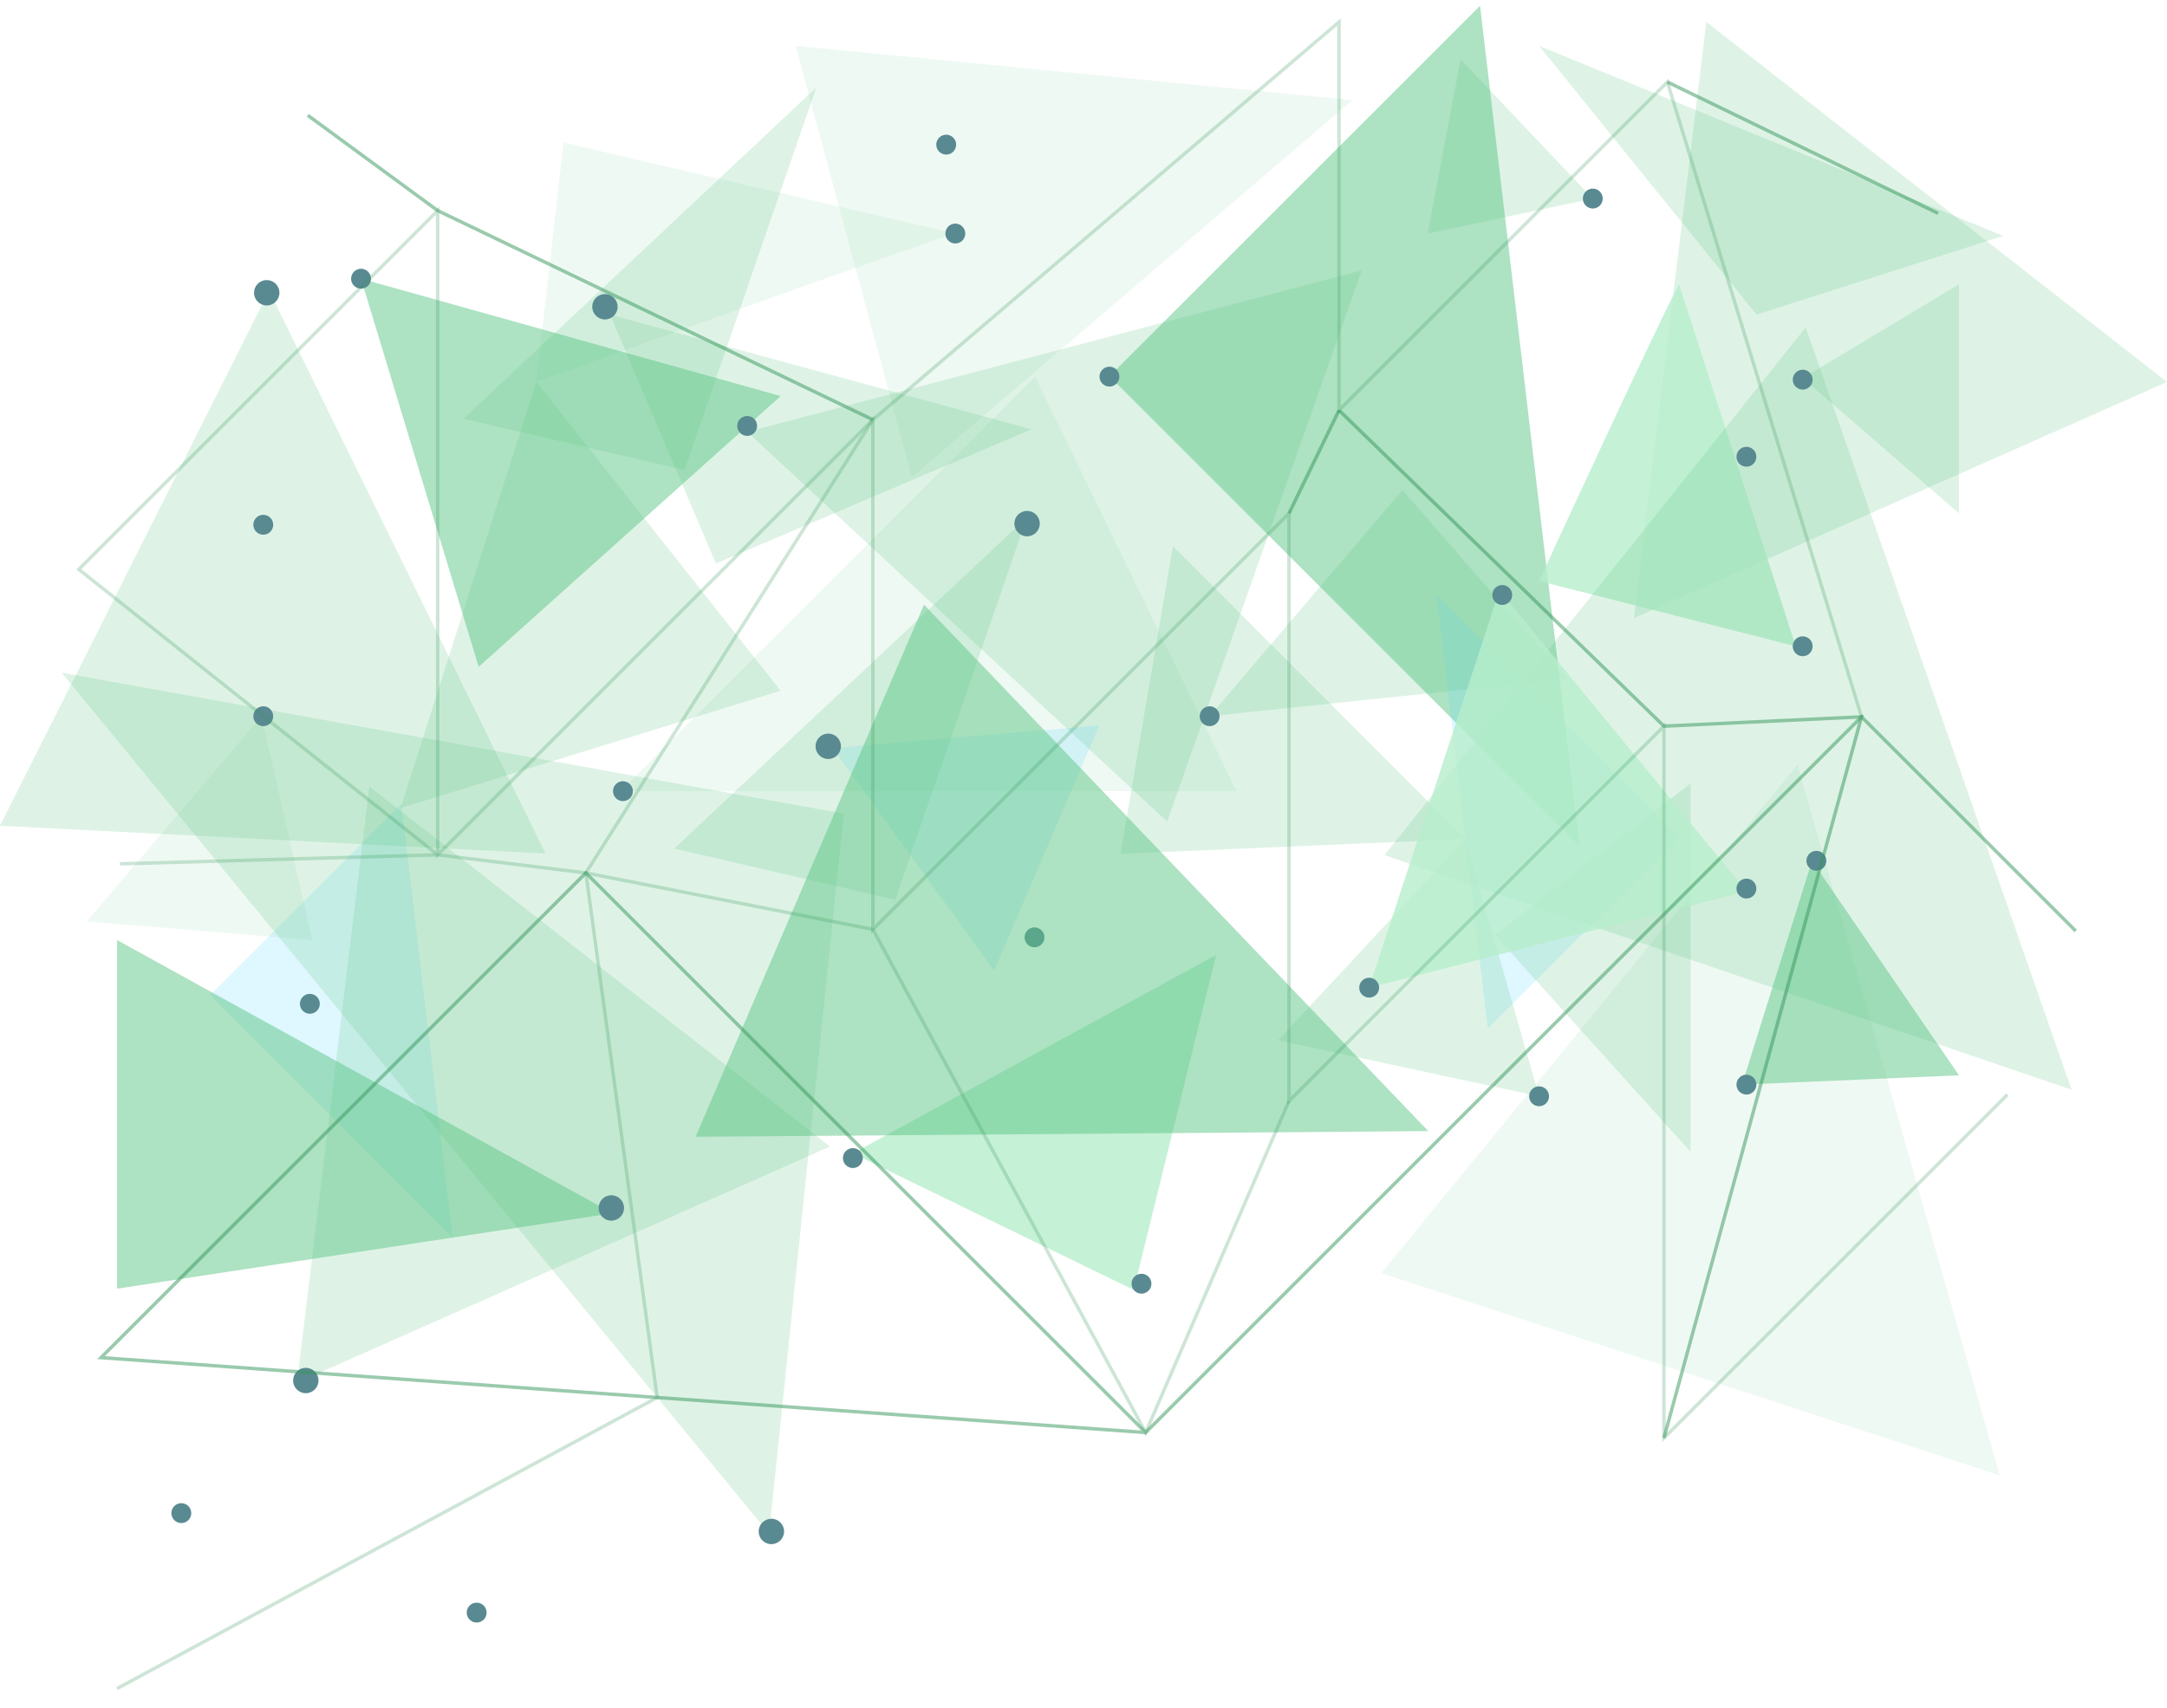 <?xml version="1.0" encoding="UTF-8"?>
<svg id="Layer_2" data-name="Layer 2" xmlns="http://www.w3.org/2000/svg" xmlns:xlink="http://www.w3.org/1999/xlink" viewBox="0 0 2523.79 1990.08">
  <defs>
    <style>
      .cls-1 {
        filter: url(#outer-glow-3);
      }

      .cls-1, .cls-2, .cls-3, .cls-4, .cls-5 {
        opacity: .5;
      }

      .cls-1, .cls-2, .cls-3, .cls-5 {
        fill: none;
        stroke: #36965d;
        stroke-miterlimit: 10;
        stroke-width: 4px;
      }

      .cls-6, .cls-7 {
        opacity: .2;
      }

      .cls-6, .cls-8, .cls-4 {
        fill: #5cc686;
      }

      .cls-7 {
        fill: #61d8ff;
      }

      .cls-2 {
        filter: url(#outer-glow-2);
      }

      .cls-3 {
        filter: url(#outer-glow-1);
      }

      .cls-8 {
        opacity: .1;
      }

      .cls-9 {
        fill: #598991;
      }

      .cls-10 {
        fill: #b7edcc;
        opacity: .8;
      }
    </style>
    <filter id="outer-glow-1" x="657.92" y="0" width="1533.12" height="1694.64" filterUnits="userSpaceOnUse">
      <feOffset dx="0" dy="0"/>
      <feGaussianBlur result="blur" stdDeviation="7"/>
      <feFlood flood-color="#aef5ff" flood-opacity=".65"/>
      <feComposite in2="blur" operator="in"/>
      <feComposite in="SourceGraphic"/>
    </filter>
    <filter id="outer-glow-2" x="67.76" y="219.36" width="2292.72" height="1481.76" filterUnits="userSpaceOnUse">
      <feOffset dx="0" dy="0"/>
      <feGaussianBlur result="blur-2" stdDeviation="7"/>
      <feFlood flood-color="#aef5ff" flood-opacity=".65"/>
      <feComposite in2="blur-2" operator="in"/>
      <feComposite in="SourceGraphic"/>
    </filter>
    <filter id="outer-glow-3" x="114.32" y="972.72" width="674.4" height="1017.36" filterUnits="userSpaceOnUse">
      <feOffset dx="0" dy="0"/>
      <feGaussianBlur result="blur-3" stdDeviation="7"/>
      <feFlood flood-color="#aef5ff" flood-opacity=".65"/>
      <feComposite in2="blur-3" operator="in"/>
      <feComposite in="SourceGraphic"/>
    </filter>
  </defs>
  <g id="BACKGROUND">
    <polygon class="cls-4" points="1839.51 985.71 1292.11 438.3 1723.71 6.69 1839.51 985.71"/>
    <polygon class="cls-6" points="1201.43 500.14 833.76 656.44 710.52 366.54 1201.43 500.14"/>
    <polygon class="cls-7" points="527.22 1441.72 244.72 1159.22 467.46 936.48 527.22 1441.72"/>
    <polygon class="cls-7" points="1673.03 693.12 1955.53 975.62 1732.79 1198.36 1673.03 693.12"/>
    <polygon class="cls-8" points="2329.15 1718.85 1608.65 1483.17 2093.47 890.6 2329.15 1718.85"/>
    <polygon class="cls-6" points="624.69 444.87 909.2 804.69 466.54 941.36 624.69 444.87"/>
    <polygon class="cls-8" points="1440.13 921.68 722.62 921.68 1205.54 438.75 1440.13 921.68"/>
    <polygon class="cls-6" points="635.38 994.33 0 961.95 313.45 338.71 635.38 994.33"/>
    <polygon class="cls-6" points="895.7 1786.68 71.74 783.62 982.7 947.8 895.7 1786.68"/>
    <polygon class="cls-6" points="1359.34 957.18 1585.96 314.96 870.18 503.05 1359.34 957.18"/>
    <polygon class="cls-6" points="1792.5 1277.13 1488.51 1211.94 1706.65 977.4 1792.5 1277.13"/>
    <polygon class="cls-7" points="1280.38 845.09 1157.81 1130.81 969.72 871.54 1280.38 845.09"/>
    <polygon class="cls-6" points="2523.79 444.97 1902.94 720.06 1987.28 25.57 2523.79 444.97"/>
    <polygon class="cls-6" points="966.7 1335.71 345.85 1610.8 430.19 916.31 966.7 1335.71"/>
    <polygon class="cls-6" points="1706.65 977.4 1305.05 994.63 1365.99 636.07 1706.65 977.4"/>
    <polygon class="cls-10" points="1416.4 1112.35 1320.37 1502.68 993.27 1343.68 1416.4 1112.35"/>
    <polygon class="cls-6" points="785.17 988.56 1042.61 1048.16 1196.01 602.68 785.17 988.56"/>
    <polygon class="cls-6" points="539.84 487.83 797.27 547.43 950.67 101.94 539.84 487.83"/>
    <polygon class="cls-4" points="713.5 1413.36 136.33 1501.23 136.33 1095.14 713.5 1413.36"/>
    <path class="cls-8" d="M1112.61,272.08c-7.3,0-487.93,172.79-487.93,172.79l31.59-278.73,456.34,105.94Z"/>
    <path class="cls-10" d="M1955.53,331.17c-21.73,38.7-163.03,345.65-163.03,345.65l298.85,76.06-135.82-421.7Z"/>
    <polygon class="cls-6" points="1612.33 996.23 2102.98 381.29 2412.71 1269.54 1612.33 996.23"/>
    <polygon class="cls-6" points="1741.15 1089.24 1968.9 912.68 1968.9 1341.86 1741.15 1089.24"/>
    <polygon class="cls-6" points="1408.78 834.37 1633.38 570.88 1825.15 790.91 1408.78 834.37"/>
    <polygon class="cls-6" points="1792.5 53.43 2045.65 366.54 2333.11 274.8 1792.5 53.43"/>
    <polygon class="cls-8" points="1575.24 116.6 1062.01 555.85 926.58 53.43 1575.24 116.6"/>
    <polygon class="cls-6" points="2281.5 598.04 2099.5 440.49 2281.5 331.17 2281.5 598.04"/>
    <polygon class="cls-6" points="1701.04 69.12 1662.78 272.08 1855.03 231.33 1701.04 69.12"/>
    <polygon class="cls-4" points="2281.5 1252.69 2028.87 1263.55 2110.36 1002.78 2281.5 1252.69"/>
    <polygon class="cls-8" points="101.07 1073.41 363.83 1095.14 304.48 834.37 101.07 1073.41"/>
    <polygon class="cls-4" points="909.19 461.39 420.47 324.67 557.47 776.83 909.19 461.39"/>
    <polygon class="cls-10" points="1746.3 687.71 1594.6 1150.59 2033.96 1038.28 1746.3 687.71"/>
    <circle class="cls-9" cx="1792.5" cy="1277.13" r="11.58"/>
    <circle class="cls-9" cx="1408.78" cy="834.37" r="11.58"/>
    <circle class="cls-9" cx="870.18" cy="496.2" r="11.58"/>
    <circle class="cls-9" cx="898.38" cy="1784.09" r="14.79"/>
    <circle class="cls-9" cx="1196.18" cy="609.98" r="14.79"/>
    <circle class="cls-9" cx="310.65" cy="341.06" r="14.79"/>
    <circle class="cls-9" cx="704.52" cy="357.36" r="14.79"/>
    <circle class="cls-9" cx="356.15" cy="1608.24" r="14.79"/>
    <circle class="cls-9" cx="711.99" cy="1407.23" r="14.79"/>
    <circle class="cls-9" cx="964.61" cy="869.39" r="14.79"/>
    <circle class="cls-9" cx="2033.96" cy="532.1" r="11.58"/>
    <circle class="cls-9" cx="2033.96" cy="1263.55" r="11.58"/>
    <circle class="cls-9" cx="1749.58" cy="693.12" r="11.58"/>
    <circle class="cls-9" cx="1594.6" cy="1150.59" r="11.58"/>
    <circle class="cls-9" cx="1204.83" cy="1091.96" r="11.58"/>
    <circle class="cls-9" cx="725.5" cy="921.68" r="11.58"/>
    <circle class="cls-9" cx="1112.61" cy="272.08" r="11.58"/>
    <circle class="cls-9" cx="1329.42" cy="1495.47" r="11.58"/>
    <circle class="cls-9" cx="1292.11" cy="438.75" r="11.58"/>
    <circle class="cls-9" cx="1855.03" cy="231.33" r="11.58"/>
    <circle class="cls-9" cx="306.61" cy="611.32" r="11.58"/>
    <circle class="cls-9" cx="2099.5" cy="752.88" r="11.58"/>
    <circle class="cls-9" cx="2099.5" cy="442.28" r="11.58"/>
    <circle class="cls-9" cx="2115.45" cy="1002.78" r="11.58"/>
    <circle class="cls-9" cx="211.18" cy="1762.73" r="11.58"/>
    <circle class="cls-9" cx="555.14" cy="1878.61" r="11.58"/>
    <circle class="cls-9" cx="993.27" cy="1349.12" r="11.58"/>
    <circle class="cls-9" cx="2033.96" cy="1035.15" r="11.58"/>
    <circle class="cls-9" cx="306.61" cy="834.37" r="11.58"/>
    <circle class="cls-9" cx="360.87" cy="1169.38" r="11.58"/>
    <circle class="cls-9" cx="1102" cy="168.5" r="11.58"/>
    <circle class="cls-9" cx="420.47" cy="324.67" r="11.58"/>
    <polygon class="cls-4" points="1076.15 704.4 810.08 1324.32 1663.43 1317.69 1076.15 704.4"/>
    <g>
      <polyline class="cls-5" points="2417.47 1084.56 2168.02 835.11 1334.29 1668.84 682.34 1016.89 117.64 1581.59 1334.29 1668.84"/>
      <polyline class="cls-3" points="1501.23 1282.63 1334.29 1668.84 1016.58 1082.69 682.34 1016.89 1016.58 488.99 1559.49 25.57 1559.49 477.96 1941.93 95.52 2168.02 835.11"/>
      <line class="cls-5" x1="1559.49" y1="477.96" x2="1501.23" y2="598.04"/>
      <polyline class="cls-5" points="1559.49 477.96 1937.92 845.94 2168.02 835.11 1937.92 1675.15"/>
      <line class="cls-5" x1="1941.93" y1="95.52" x2="2257.24" y2="248.57"/>
      <polyline class="cls-2" points="509.73 995.84 91.79 663.28 509.73 245.34 509.73 995.84 1016.58 488.99 1016.58 1082.69 1501.23 598.04 1501.23 1282.63 1937.92 845.94 1937.92 1675.15 2337.94 1275.13"/>
      <polyline class="cls-5" points="358.37 134.3 509.73 245.34 1016.58 488.99"/>
      <polyline class="cls-1" points="136.33 1967.09 765.39 1628.04 682.34 1016.89 509.73 995.84 139.64 1006.37"/>
    </g>
  </g>
</svg>